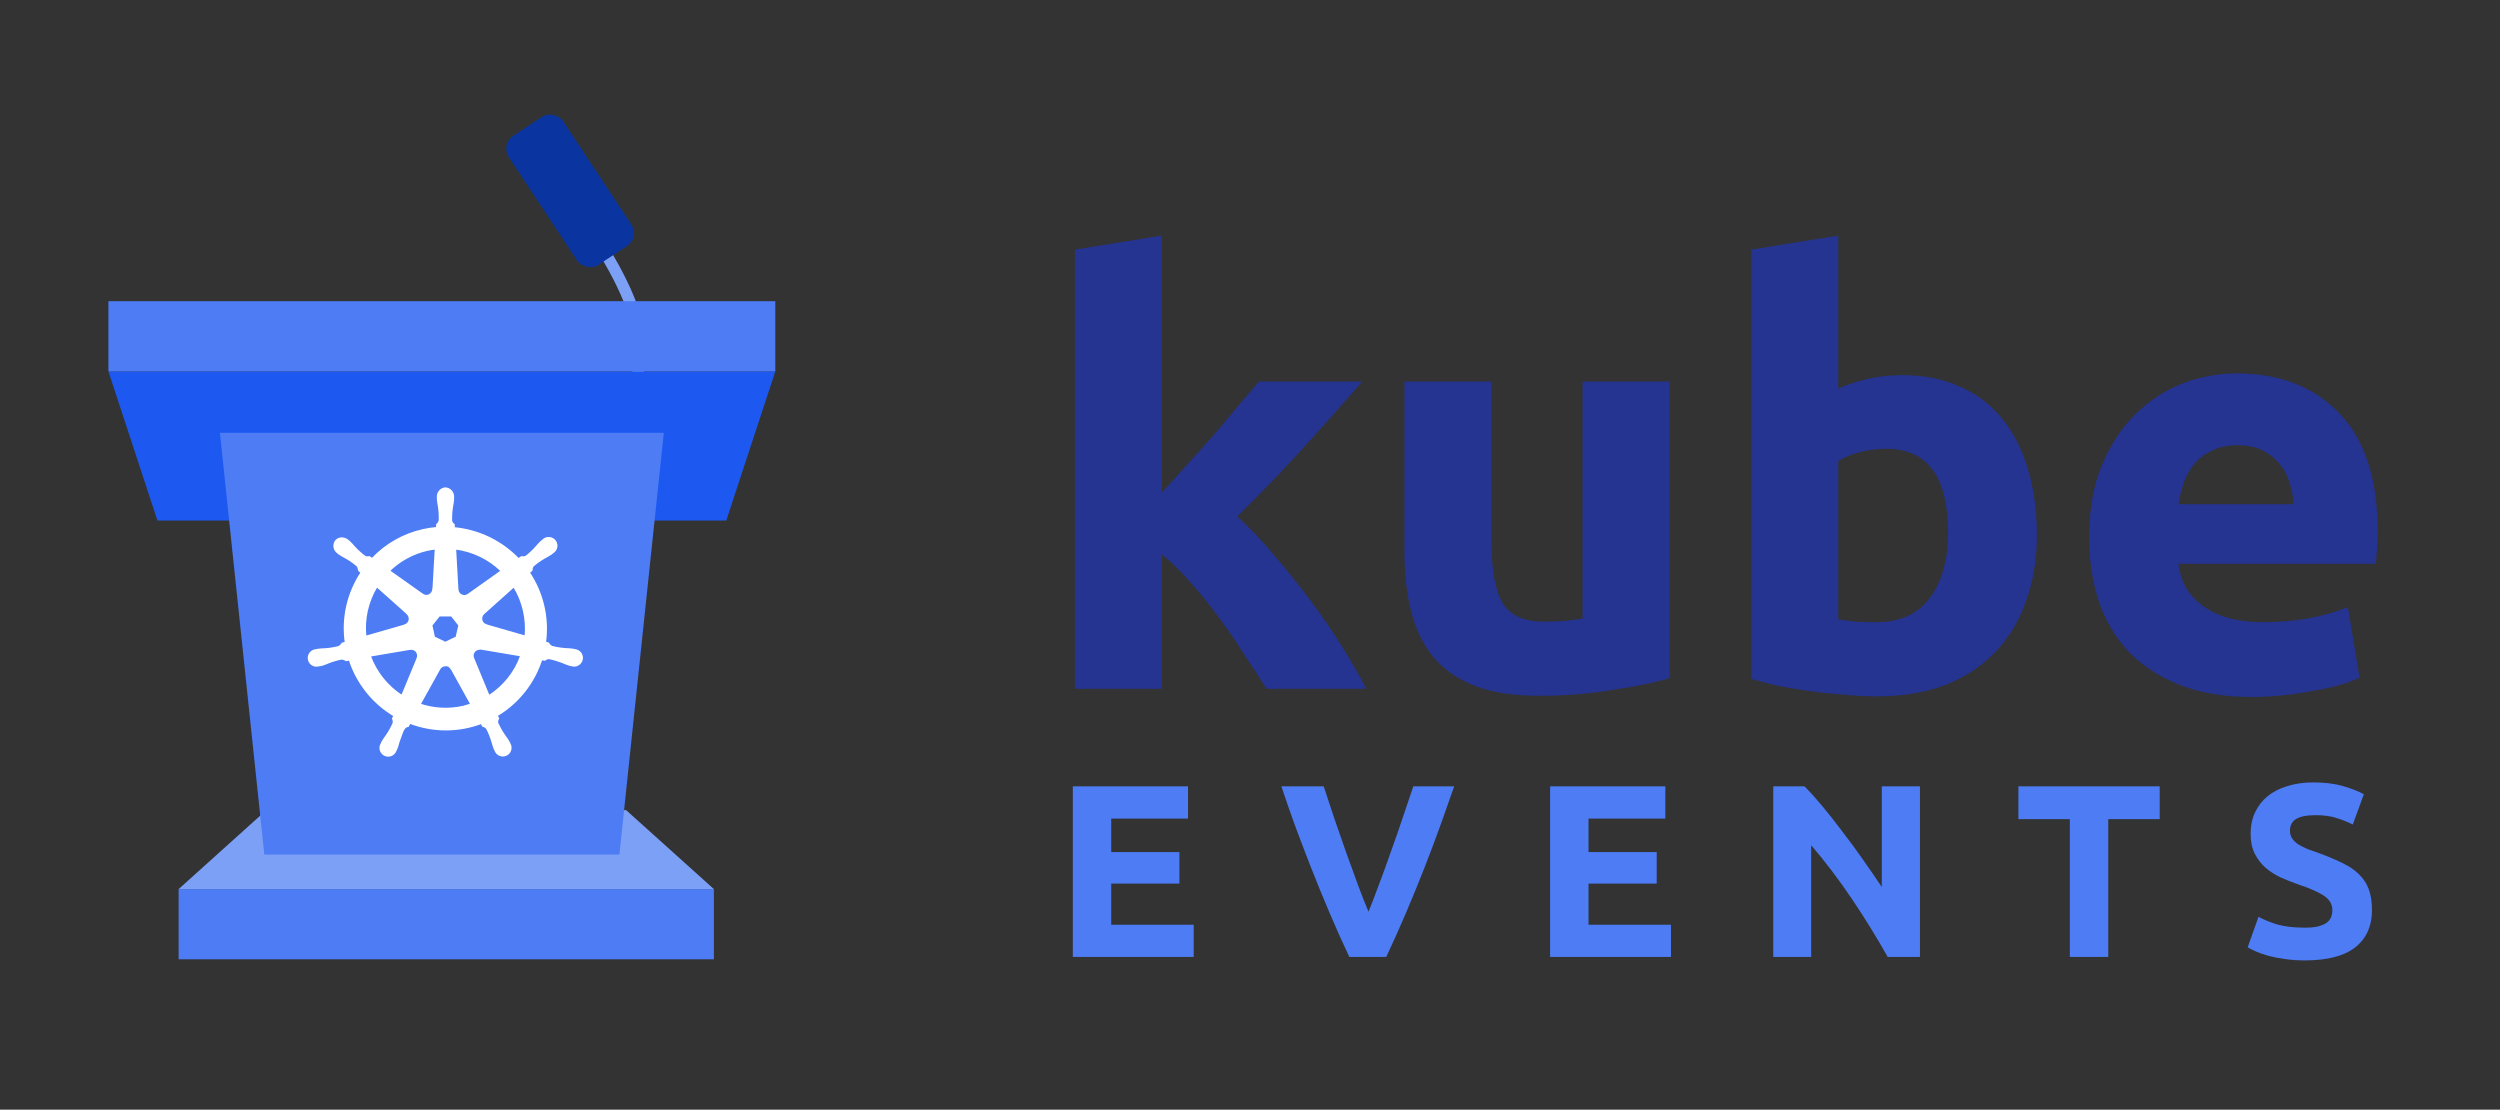 <svg width="392" height="174" viewBox="0 0 392 174" fill="none" xmlns="http://www.w3.org/2000/svg">
<rect x="0" y="0" width="392" height="174" fill="#333333" stroke="none"/>
<path d="M182.184 77.231C183.527 75.766 184.901 74.24 186.305 72.653C187.77 71.066 189.174 69.509 190.517 67.983C191.86 66.395 193.112 64.9 194.272 63.495C195.493 62.091 196.53 60.87 197.385 59.833H213.593C210.358 63.556 207.183 67.128 204.07 70.547C201.017 73.904 197.66 77.384 193.997 80.986C195.828 82.634 197.721 84.618 199.674 86.938C201.628 89.197 203.52 91.547 205.352 93.989C207.183 96.431 208.862 98.873 210.388 101.315C211.915 103.757 213.197 105.985 214.234 108H198.575C197.599 106.413 196.469 104.673 195.187 102.78C193.966 100.827 192.654 98.904 191.25 97.011C189.846 95.058 188.35 93.196 186.763 91.425C185.236 89.655 183.71 88.159 182.184 86.938V108H168.54V39.137L182.184 36.939V77.231ZM261.792 106.352C259.472 107.023 256.48 107.634 252.818 108.183C249.155 108.794 245.309 109.099 241.279 109.099C237.189 109.099 233.77 108.549 231.023 107.451C228.337 106.352 226.2 104.825 224.613 102.872C223.026 100.857 221.896 98.476 221.225 95.729C220.553 92.982 220.217 89.96 220.217 86.663V59.833H233.862V85.015C233.862 89.411 234.442 92.585 235.602 94.539C236.762 96.492 238.929 97.469 242.103 97.469C243.08 97.469 244.118 97.439 245.217 97.377C246.316 97.255 247.293 97.133 248.147 97.011V59.833H261.792V106.352ZM305.46 83.55C305.46 74.759 302.224 70.364 295.753 70.364C294.349 70.364 292.945 70.547 291.541 70.913C290.198 71.279 289.099 71.737 288.244 72.287V97.103C288.916 97.225 289.77 97.347 290.808 97.469C291.846 97.53 292.975 97.561 294.196 97.561C297.92 97.561 300.729 96.279 302.621 93.715C304.514 91.151 305.46 87.762 305.46 83.55ZM319.379 83.916C319.379 87.762 318.799 91.242 317.639 94.356C316.54 97.469 314.922 100.125 312.786 102.322C310.649 104.52 308.024 106.23 304.91 107.451C301.797 108.61 298.256 109.19 294.288 109.19C292.64 109.19 290.9 109.099 289.068 108.916C287.298 108.794 285.527 108.61 283.757 108.366C282.048 108.122 280.399 107.847 278.812 107.542C277.225 107.176 275.821 106.81 274.6 106.443V39.137L288.244 36.939V60.931C289.77 60.26 291.358 59.741 293.006 59.375C294.654 59.008 296.425 58.825 298.317 58.825C301.736 58.825 304.758 59.436 307.383 60.657C310.008 61.817 312.206 63.495 313.976 65.693C315.747 67.891 317.09 70.547 318.005 73.66C318.921 76.713 319.379 80.131 319.379 83.916ZM327.576 84.283C327.576 80.009 328.217 76.285 329.499 73.111C330.842 69.875 332.582 67.189 334.719 65.052C336.856 62.916 339.298 61.298 342.045 60.199C344.853 59.1 347.722 58.55 350.653 58.55C357.49 58.55 362.893 60.657 366.861 64.869C370.829 69.02 372.813 75.156 372.813 83.275C372.813 84.069 372.783 84.954 372.722 85.931C372.661 86.847 372.6 87.671 372.539 88.403H341.587C341.892 91.212 343.205 93.44 345.525 95.088C347.844 96.737 350.958 97.561 354.865 97.561C357.368 97.561 359.81 97.347 362.191 96.92C364.633 96.431 366.617 95.851 368.143 95.18L369.975 106.26C369.242 106.626 368.265 106.993 367.044 107.359C365.823 107.725 364.45 108.031 362.923 108.275C361.458 108.58 359.871 108.824 358.162 109.007C356.452 109.19 354.743 109.282 353.034 109.282C348.699 109.282 344.914 108.641 341.678 107.359C338.504 106.077 335.848 104.337 333.712 102.139C331.636 99.88 330.079 97.225 329.041 94.172C328.065 91.12 327.576 87.823 327.576 84.283ZM359.627 79.063C359.566 77.903 359.352 76.774 358.986 75.675C358.681 74.576 358.162 73.599 357.429 72.744C356.757 71.89 355.872 71.188 354.773 70.638C353.736 70.089 352.423 69.814 350.836 69.814C349.31 69.814 347.997 70.089 346.898 70.638C345.799 71.127 344.884 71.798 344.151 72.653C343.418 73.507 342.838 74.515 342.411 75.675C342.045 76.774 341.77 77.903 341.587 79.063H359.627Z" fill="#253391"/>
<path d="M168.217 150.051V123.302H186.282V128.358H174.239V133.608H184.931V138.549H174.239V144.995H187.17V150.051H168.217ZM211.572 150.051C210.517 147.813 209.475 145.484 208.446 143.065C207.416 140.646 206.439 138.253 205.512 135.885C204.586 133.518 203.724 131.253 202.926 129.092C202.154 126.93 201.485 125 200.919 123.302H207.558C208.073 124.846 208.626 126.518 209.218 128.32C209.835 130.095 210.453 131.871 211.071 133.646C211.714 135.422 212.332 137.12 212.923 138.742C213.515 140.363 214.069 141.765 214.583 142.949C215.072 141.765 215.613 140.363 216.204 138.742C216.822 137.12 217.44 135.422 218.057 133.646C218.701 131.871 219.318 130.095 219.91 128.32C220.528 126.518 221.094 124.846 221.608 123.302H228.016C227.424 125 226.742 126.93 225.97 129.092C225.198 131.253 224.349 133.518 223.423 135.885C222.496 138.253 221.518 140.646 220.489 143.065C219.46 145.484 218.417 147.813 217.362 150.051H211.572ZM243.058 150.051V123.302H261.122V128.358H249.079V133.608H259.771V138.549H249.079V144.995H262.01V150.051H243.058ZM295.995 150.051C294.271 146.989 292.406 143.965 290.398 140.98C288.391 137.995 286.255 135.177 283.991 132.527V150.051H278.046V123.302H282.949C283.798 124.151 284.737 125.193 285.766 126.428C286.796 127.663 287.838 128.989 288.893 130.404C289.974 131.794 291.042 133.247 292.097 134.766C293.152 136.258 294.143 137.699 295.069 139.089V123.302H301.052V150.051H295.995ZM338.643 123.302V128.435H330.576V150.051H324.554V128.435H316.487V123.302H338.643ZM361.388 145.458C362.238 145.458 362.932 145.394 363.473 145.265C364.039 145.111 364.489 144.918 364.824 144.686C365.158 144.429 365.39 144.133 365.519 143.798C365.647 143.464 365.712 143.09 365.712 142.679C365.712 141.804 365.3 141.083 364.476 140.517C363.653 139.925 362.238 139.295 360.23 138.626C359.355 138.317 358.481 137.97 357.606 137.584C356.731 137.172 355.946 136.67 355.251 136.078C354.556 135.461 353.99 134.727 353.553 133.878C353.115 133.003 352.896 131.948 352.896 130.713C352.896 129.478 353.128 128.371 353.591 127.393C354.054 126.39 354.711 125.54 355.56 124.846C356.409 124.151 357.438 123.623 358.648 123.263C359.857 122.877 361.221 122.684 362.739 122.684C364.541 122.684 366.098 122.877 367.41 123.263C368.722 123.649 369.803 124.074 370.652 124.537L368.915 129.285C368.169 128.899 367.333 128.564 366.406 128.281C365.506 127.972 364.412 127.818 363.125 127.818C361.684 127.818 360.642 128.024 359.999 128.435C359.381 128.821 359.072 129.426 359.072 130.25C359.072 130.738 359.188 131.15 359.42 131.485C359.651 131.819 359.973 132.128 360.385 132.411C360.822 132.668 361.311 132.913 361.852 133.145C362.418 133.35 363.035 133.569 363.704 133.801C365.094 134.315 366.303 134.83 367.333 135.345C368.362 135.834 369.211 136.413 369.88 137.082C370.575 137.751 371.09 138.536 371.424 139.436C371.759 140.337 371.926 141.431 371.926 142.717C371.926 145.213 371.051 147.156 369.301 148.546C367.552 149.91 364.914 150.592 361.388 150.592C360.205 150.592 359.137 150.515 358.185 150.36C357.232 150.231 356.383 150.064 355.637 149.858C354.916 149.652 354.286 149.434 353.746 149.202C353.231 148.971 352.793 148.752 352.433 148.546L354.132 143.76C354.929 144.197 355.907 144.596 357.065 144.956C358.249 145.291 359.69 145.458 361.388 145.458Z" fill="#4D7CF4"/>
<path d="M93.243 37.011C93.243 37.011 99.267 45.965 99.869 51.405C100.471 56.845 99.869 60.067 99.869 60.067" stroke="#7DA0F7" stroke-width="1.799"/>
<rect x="78.453" y="22.627" width="10.211" height="24.25" rx="2.398" transform="rotate(-33.443 78.453 22.627)" fill="#0A349F"/>
<path d="M17 58.233H121.567L113.878 81.623H24.689L17 58.233Z" fill="#1D59F1"/>
<rect x="17" y="47.226" width="104.567" height="11.007" fill="#4D7CF4"/>
<rect x="28.007" y="139.41" width="83.929" height="11.007" fill="#4D7CF4"/>
<path d="M41.766 127.027H98.177L111.936 139.41H28.007L41.766 127.027Z" fill="#7DA0F7"/>
<path d="M34.482 67.864H104.085L97.125 133.987H41.442L34.482 67.864Z" fill="#4D7CF4"/>
<path fill-rule="evenodd" clip-rule="evenodd" d="M69.844 76.564C69.142 76.614 68.61 77.215 68.647 77.917V78.261C68.68 78.65 68.738 79.036 68.815 79.418C68.927 80.15 68.967 80.891 68.935 81.631C68.866 81.874 68.727 82.093 68.537 82.261L68.51 82.777C67.769 82.839 67.034 82.952 66.31 83.117C63.264 83.804 60.491 85.384 58.35 87.66L57.911 87.349C57.67 87.422 57.41 87.395 57.189 87.276C56.596 86.837 56.046 86.341 55.549 85.795C55.299 85.497 55.032 85.213 54.75 84.945L54.48 84.73C54.238 84.536 53.942 84.424 53.633 84.409C53.259 84.39 52.898 84.55 52.662 84.841C52.249 85.421 52.384 86.223 52.962 86.638L53.214 86.839C53.539 87.055 53.876 87.252 54.224 87.43C54.871 87.79 55.481 88.212 56.048 88.71C56.193 88.916 56.277 89.159 56.291 89.412L56.69 89.777C54.538 93.006 53.655 96.916 54.207 100.758L53.695 100.904C53.562 101.116 53.384 101.297 53.172 101.43C52.458 101.621 51.727 101.742 50.989 101.791C50.598 101.799 50.207 101.829 49.819 101.882L49.496 101.955H49.459C49.001 102.019 48.618 102.335 48.468 102.772C48.319 103.21 48.428 103.694 48.752 104.025C49.078 104.354 49.562 104.47 50.002 104.326H50.026L50.355 104.29C50.726 104.18 51.092 104.045 51.448 103.891C52.134 103.617 52.845 103.407 53.573 103.27C53.825 103.284 54.066 103.37 54.271 103.516L54.82 103.425C56.008 107.113 58.505 110.237 61.84 112.206L61.617 112.672C61.719 112.886 61.758 113.124 61.727 113.36C61.425 114.058 61.056 114.727 60.624 115.356C60.388 115.668 60.169 115.994 59.97 116.331L59.814 116.66C59.584 117.059 59.597 117.553 59.848 117.939C60.099 118.325 60.545 118.538 61.003 118.49C61.462 118.438 61.852 118.133 62.014 117.7L62.166 117.389C62.304 117.024 62.421 116.651 62.517 116.274C62.616 116.028 62.702 115.777 62.785 115.532C62.973 114.979 63.152 114.455 63.458 114.087C63.603 113.951 63.785 113.862 63.981 113.831L64.255 113.332C67.87 114.722 71.87 114.732 75.492 113.36L75.735 113.826C75.983 113.863 76.206 114 76.356 114.201C76.7 114.855 76.978 115.541 77.19 116.248C77.287 116.627 77.405 117 77.545 117.365L77.696 117.676C77.859 118.107 78.25 118.411 78.708 118.461C79.166 118.512 79.614 118.301 79.867 117.916C80.117 117.528 80.128 117.033 79.896 116.634L79.737 116.305C79.537 115.969 79.319 115.645 79.082 115.334C78.662 114.727 78.3 114.08 77.985 113.402C77.926 113.151 77.971 112.887 78.11 112.671C78.032 112.511 77.964 112.347 77.907 112.179C81.234 110.195 83.72 107.06 84.896 103.367L85.415 103.458C85.602 103.288 85.847 103.198 86.097 103.206C86.823 103.345 87.534 103.571 88.222 103.827C88.578 103.992 88.944 104.131 89.315 104.248C89.363 104.261 89.424 104.273 89.485 104.285L89.485 104.285C89.535 104.295 89.585 104.305 89.629 104.315H89.653C90.093 104.458 90.576 104.34 90.901 104.011C91.226 103.682 91.338 103.198 91.191 102.76C91.04 102.322 90.655 102.006 90.196 101.944L89.841 101.86C89.454 101.807 89.063 101.777 88.671 101.769C87.933 101.721 87.201 101.6 86.488 101.409C86.269 101.286 86.086 101.103 85.962 100.882L85.468 100.736C85.995 96.896 85.093 92.998 82.934 89.779L83.366 89.38C83.347 89.13 83.43 88.881 83.593 88.689C84.154 88.207 84.763 87.781 85.402 87.417C85.75 87.24 86.087 87.043 86.412 86.826L86.678 86.611C87.08 86.362 87.302 85.904 87.25 85.435C87.198 84.966 86.881 84.568 86.435 84.413C85.99 84.258 85.495 84.373 85.163 84.707L84.892 84.923C84.61 85.191 84.343 85.475 84.093 85.773C83.611 86.326 83.077 86.828 82.497 87.278C82.263 87.373 82.008 87.401 81.759 87.359L81.296 87.688C78.627 84.89 75.031 83.153 71.177 82.806C71.177 82.677 71.165 82.503 71.157 82.382L71.157 82.382L71.157 82.381L71.157 82.381L71.157 82.381L71.157 82.381C71.153 82.33 71.15 82.288 71.149 82.263C70.943 82.121 70.798 81.903 70.751 81.656C70.725 80.918 70.772 80.179 70.89 79.45C70.968 79.066 71.023 78.682 71.058 78.292V77.927C71.095 77.225 70.564 76.623 69.861 76.574L69.844 76.564ZM68.32 86.01L67.955 92.396H67.927C67.909 92.791 67.677 93.128 67.32 93.318C66.964 93.508 66.541 93.451 66.223 93.219L60.985 89.507C62.652 87.87 64.744 86.731 67.024 86.218C67.452 86.127 67.883 86.057 68.317 86.01H68.32ZM78.664 89.527C76.682 87.587 74.121 86.351 71.369 86.009L71.731 92.388C71.736 92.798 71.974 93.171 72.345 93.346C72.716 93.522 73.155 93.471 73.475 93.215L78.664 89.527ZM59.084 91.91L59.084 91.91C57.627 94.284 57.001 97.075 57.305 99.843L63.452 98.075V98.057C63.83 97.953 64.126 97.647 64.214 97.261C64.302 96.876 64.172 96.472 63.874 96.212V96.184L59.084 91.91L59.085 91.908L59.084 91.91ZM82.403 99.82C82.67 97.054 82.026 94.277 80.571 91.909L80.578 91.924L75.824 96.178C75.526 96.441 75.398 96.842 75.484 97.228C75.57 97.613 75.863 97.919 76.247 98.023V98.047L82.403 99.82ZM68.862 96.516H70.822L72.02 98.037L71.585 99.939L69.824 100.785L68.06 99.939L67.645 98.037L68.862 96.516ZM75.387 101.705C75.323 101.696 75.223 101.696 75.141 101.705L75.133 101.732C74.783 101.753 74.465 101.942 74.28 102.24C74.095 102.538 74.066 102.907 74.203 103.23L76.653 109.161C79.007 107.656 80.812 105.407 81.726 102.774L75.387 101.705ZM64.495 101.732C64.853 101.738 65.184 101.922 65.38 102.222C65.576 102.522 65.607 102.899 65.466 103.228V103.251L63.031 109.135C60.699 107.641 58.929 105.42 57.988 102.815L64.272 101.749C64.341 101.741 64.413 101.741 64.484 101.749L64.495 101.732ZM70.786 104.855C70.591 104.497 70.211 104.279 69.804 104.292L69.82 104.326C69.442 104.336 69.095 104.537 68.906 104.866L65.798 110.455C68.012 111.208 70.391 111.331 72.669 110.81L73.907 110.444L70.81 104.855H70.786Z" fill="white"/>
<path d="M68.647 77.917H68.797L68.796 77.91L68.647 77.917ZM69.844 76.564L69.917 76.433L69.878 76.412L69.834 76.415L69.844 76.564ZM68.647 78.261H68.496L68.497 78.274L68.647 78.261ZM68.815 79.418L68.963 79.396L68.962 79.389L68.815 79.418ZM68.935 81.631L69.08 81.672L69.084 81.655L69.085 81.637L68.935 81.631ZM68.537 82.261L68.438 82.149L68.391 82.191L68.387 82.253L68.537 82.261ZM68.51 82.777L68.522 82.926L68.652 82.915L68.659 82.785L68.51 82.777ZM66.31 83.117L66.343 83.263L66.343 83.263L66.31 83.117ZM58.35 87.66L58.263 87.782L58.37 87.858L58.459 87.763L58.35 87.66ZM57.911 87.349L57.998 87.227L57.938 87.185L57.868 87.206L57.911 87.349ZM57.189 87.276L57.1 87.397L57.108 87.403L57.118 87.408L57.189 87.276ZM55.549 85.795L55.434 85.892L55.438 85.896L55.549 85.795ZM54.75 84.945L54.854 84.836L54.843 84.828L54.75 84.945ZM54.48 84.73L54.386 84.846L54.386 84.847L54.48 84.73ZM53.633 84.409L53.625 84.559L53.626 84.559L53.633 84.409ZM52.662 84.841L52.546 84.746L52.54 84.754L52.662 84.841ZM52.962 86.638L53.056 86.521L53.05 86.516L52.962 86.638ZM53.214 86.839L53.121 86.957L53.131 86.964L53.214 86.839ZM54.224 87.43L54.297 87.299L54.292 87.296L54.224 87.43ZM56.048 88.71L56.171 88.624L56.16 88.609L56.147 88.597L56.048 88.71ZM56.291 89.412L56.142 89.42L56.145 89.481L56.19 89.522L56.291 89.412ZM56.69 89.777L56.815 89.86L56.886 89.754L56.791 89.667L56.69 89.777ZM54.207 100.758L54.248 100.902L54.374 100.866L54.355 100.736L54.207 100.758ZM53.695 100.904L53.654 100.76L53.599 100.776L53.568 100.824L53.695 100.904ZM53.172 101.43L53.211 101.575L53.233 101.569L53.252 101.557L53.172 101.43ZM50.989 101.791L50.992 101.941L50.999 101.94L50.989 101.791ZM49.819 101.882L49.799 101.733L49.786 101.736L49.819 101.882ZM49.496 101.955V102.105H49.512L49.529 102.101L49.496 101.955ZM49.459 101.955V101.805H49.449L49.439 101.807L49.459 101.955ZM48.468 102.772L48.61 102.821L48.61 102.821L48.468 102.772ZM48.752 104.025L48.644 104.13L48.645 104.13L48.752 104.025ZM50.002 104.326V104.176H49.978L49.956 104.184L50.002 104.326ZM50.026 104.326V104.476H50.034L50.042 104.475L50.026 104.326ZM50.355 104.29L50.372 104.439L50.385 104.437L50.398 104.434L50.355 104.29ZM51.448 103.891L51.393 103.752L51.389 103.754L51.448 103.891ZM53.573 103.27L53.581 103.12L53.563 103.119L53.545 103.122L53.573 103.27ZM54.271 103.516L54.184 103.638L54.234 103.675L54.296 103.664L54.271 103.516ZM54.82 103.425L54.962 103.379L54.923 103.256L54.795 103.277L54.82 103.425ZM61.84 112.206L61.975 112.271L62.035 112.147L61.916 112.077L61.84 112.206ZM61.617 112.672L61.482 112.608L61.451 112.672L61.482 112.737L61.617 112.672ZM61.727 113.36L61.864 113.419L61.873 113.4L61.875 113.379L61.727 113.36ZM60.624 115.356L60.744 115.447L60.748 115.441L60.624 115.356ZM59.97 116.331L59.84 116.254L59.834 116.267L59.97 116.331ZM59.814 116.66L59.945 116.735L59.95 116.724L59.814 116.66ZM59.848 117.939L59.974 117.857L59.974 117.857L59.848 117.939ZM61.003 118.49L61.018 118.639L61.019 118.639L61.003 118.49ZM62.014 117.7L61.879 117.634L61.876 117.641L61.873 117.648L62.014 117.7ZM62.166 117.389L62.301 117.455L62.306 117.442L62.166 117.389ZM62.517 116.274L62.377 116.218L62.374 116.227L62.371 116.237L62.517 116.274ZM62.785 115.532L62.927 115.58L62.927 115.58L62.785 115.532ZM63.458 114.087L63.355 113.978L63.349 113.984L63.343 113.991L63.458 114.087ZM63.981 113.831L64.004 113.98L64.077 113.968L64.112 113.904L63.981 113.831ZM64.255 113.332L64.309 113.192L64.187 113.145L64.124 113.26L64.255 113.332ZM75.492 113.36L75.624 113.29L75.563 113.172L75.438 113.22L75.492 113.36ZM75.735 113.826L75.602 113.895L75.637 113.963L75.713 113.974L75.735 113.826ZM76.356 114.201L76.489 114.131L76.484 114.121L76.477 114.111L76.356 114.201ZM77.19 116.248L77.335 116.211L77.334 116.205L77.19 116.248ZM77.545 117.365L77.404 117.419L77.41 117.431L77.545 117.365ZM77.696 117.676L77.837 117.623L77.831 117.61L77.696 117.676ZM79.867 117.916L79.992 117.998L79.992 117.997L79.867 117.916ZM79.896 116.634L79.76 116.7L79.766 116.71L79.896 116.634ZM79.737 116.305L79.872 116.24L79.866 116.229L79.737 116.305ZM79.082 115.334L78.959 115.42L78.963 115.425L79.082 115.334ZM77.985 113.402L77.839 113.436L77.843 113.451L77.849 113.465L77.985 113.402ZM78.11 112.671L78.236 112.751L78.281 112.68L78.244 112.605L78.11 112.671ZM77.907 112.179L77.83 112.05L77.726 112.112L77.765 112.227L77.907 112.179ZM84.896 103.367L84.922 103.219L84.793 103.196L84.753 103.321L84.896 103.367ZM85.415 103.458L85.389 103.606L85.462 103.618L85.516 103.569L85.415 103.458ZM86.097 103.206L86.125 103.058L86.114 103.056L86.102 103.056L86.097 103.206ZM88.222 103.827L88.285 103.691L88.274 103.687L88.222 103.827ZM89.315 104.248L89.27 104.391L89.276 104.392L89.315 104.248ZM89.485 104.285L89.456 104.432L89.457 104.432L89.485 104.285ZM89.485 104.285L89.514 104.138L89.514 104.138L89.485 104.285ZM89.629 104.315L89.594 104.461L89.612 104.465H89.629V104.315ZM89.653 104.315L89.699 104.173L89.677 104.166H89.653V104.315ZM91.191 102.76L91.333 102.712L91.332 102.711L91.191 102.76ZM90.196 101.944L90.162 102.09L90.169 102.092L90.176 102.093L90.196 101.944ZM89.841 101.86L89.876 101.714L89.869 101.713L89.862 101.712L89.841 101.86ZM88.671 101.769L88.662 101.918L88.668 101.919L88.671 101.769ZM86.488 101.409L86.415 101.539L86.431 101.548L86.449 101.553L86.488 101.409ZM85.962 100.882L86.093 100.809L86.063 100.756L86.004 100.738L85.962 100.882ZM85.468 100.736L85.32 100.715L85.302 100.843L85.426 100.879L85.468 100.736ZM82.934 89.779L82.833 89.669L82.738 89.756L82.81 89.863L82.934 89.779ZM83.366 89.38L83.468 89.491L83.52 89.442L83.515 89.37L83.366 89.38ZM83.593 88.689L83.495 88.576L83.486 88.584L83.478 88.593L83.593 88.689ZM85.402 87.417L85.334 87.283L85.328 87.287L85.402 87.417ZM86.412 86.826L86.495 86.952L86.506 86.943L86.412 86.826ZM86.678 86.611L86.6 86.483L86.592 86.488L86.584 86.494L86.678 86.611ZM87.25 85.435L87.399 85.419L87.399 85.419L87.25 85.435ZM86.435 84.413L86.485 84.272L86.485 84.272L86.435 84.413ZM85.163 84.707L85.256 84.825L85.263 84.819L85.269 84.813L85.163 84.707ZM84.892 84.923L84.799 84.806L84.789 84.814L84.892 84.923ZM84.093 85.773L84.206 85.872L84.208 85.87L84.093 85.773ZM82.497 87.278L82.554 87.417L82.573 87.409L82.589 87.396L82.497 87.278ZM81.759 87.359L81.784 87.211L81.723 87.2L81.672 87.236L81.759 87.359ZM81.296 87.688L81.188 87.791L81.277 87.885L81.383 87.81L81.296 87.688ZM71.177 82.806H71.027V82.943L71.163 82.955L71.177 82.806ZM71.157 82.382L71.007 82.391L71.007 82.392L71.157 82.382ZM71.157 82.382L71.306 82.372L71.306 82.371L71.157 82.382ZM71.157 82.381L71.306 82.371L71.306 82.368L71.157 82.381ZM71.157 82.381L71.007 82.393L71.007 82.394L71.157 82.381ZM71.157 82.381L71.306 82.369L71.306 82.364L71.157 82.381ZM71.157 82.381L71.007 82.391L71.008 82.399L71.157 82.381ZM71.149 82.263L71.299 82.257L71.296 82.182L71.235 82.14L71.149 82.263ZM70.751 81.656L70.601 81.661L70.602 81.673L70.604 81.684L70.751 81.656ZM70.89 79.45L70.743 79.419L70.742 79.426L70.89 79.45ZM71.058 78.292L71.208 78.306V78.292H71.058ZM71.058 77.927L70.908 77.919V77.927H71.058ZM69.861 76.574L69.788 76.705L69.817 76.721L69.85 76.723L69.861 76.574ZM67.955 92.396V92.546H68.096L68.104 92.405L67.955 92.396ZM68.32 86.01L68.47 86.018L68.479 85.86H68.32V86.01ZM67.927 92.396V92.246H67.784L67.778 92.389L67.927 92.396ZM67.32 93.318L67.25 93.185L67.25 93.185L67.32 93.318ZM66.223 93.219L66.312 93.098L66.31 93.097L66.223 93.219ZM60.985 89.507L60.88 89.4L60.752 89.526L60.898 89.63L60.985 89.507ZM67.024 86.218L66.993 86.072L66.991 86.072L67.024 86.218ZM68.317 86.01V85.86H68.308L68.3 85.861L68.317 86.01ZM71.369 86.009L71.387 85.86L71.209 85.838L71.219 86.018L71.369 86.009ZM78.664 89.527L78.751 89.649L78.897 89.545L78.769 89.42L78.664 89.527ZM71.731 92.388L71.881 92.386L71.88 92.38L71.731 92.388ZM72.345 93.346L72.281 93.482L72.281 93.482L72.345 93.346ZM73.475 93.215L73.388 93.092L73.381 93.098L73.475 93.215ZM59.084 91.91L58.978 91.804L58.865 91.916L58.984 92.022L59.084 91.91ZM57.305 99.843L57.156 99.859L57.175 100.036L57.346 99.987L57.305 99.843ZM63.452 98.075L63.493 98.219L63.601 98.188V98.075H63.452ZM63.452 98.057L63.412 97.912L63.302 97.943V98.057H63.452ZM63.874 96.212H63.724V96.28L63.775 96.325L63.874 96.212ZM63.874 96.184H64.024V96.117L63.974 96.073L63.874 96.184ZM59.085 91.908L59.213 91.987L58.979 91.802L59.085 91.908ZM80.571 91.909L80.698 91.831L80.437 91.976L80.571 91.909ZM82.403 99.82L82.361 99.964L82.535 100.014L82.552 99.835L82.403 99.82ZM80.578 91.924L80.678 92.035L80.763 91.959L80.712 91.857L80.578 91.924ZM75.824 96.178L75.924 96.29L75.924 96.29L75.824 96.178ZM75.484 97.228L75.338 97.26L75.338 97.26L75.484 97.228ZM76.247 98.023H76.397V97.908L76.286 97.878L76.247 98.023ZM76.247 98.047H76.097V98.159L76.205 98.191L76.247 98.047ZM70.822 96.516L70.94 96.423L70.895 96.366H70.822V96.516ZM68.862 96.516V96.366H68.79L68.745 96.422L68.862 96.516ZM72.02 98.037L72.166 98.071L72.182 98.001L72.138 97.945L72.02 98.037ZM71.585 99.939L71.65 100.074L71.715 100.043L71.731 99.972L71.585 99.939ZM69.824 100.785L69.759 100.92L69.824 100.952L69.889 100.92L69.824 100.785ZM68.06 99.939L67.913 99.971L67.929 100.042L67.995 100.074L68.06 99.939ZM67.645 98.037L67.528 97.944L67.483 97.999L67.498 98.069L67.645 98.037ZM75.141 101.705L75.124 101.556L75.022 101.567L74.996 101.666L75.141 101.705ZM75.387 101.705L75.412 101.557L75.409 101.556L75.387 101.705ZM75.133 101.732L75.142 101.882L75.25 101.876L75.278 101.771L75.133 101.732ZM74.28 102.24L74.407 102.319L74.407 102.319L74.28 102.24ZM74.203 103.23L74.341 103.172L74.341 103.171L74.203 103.23ZM76.653 109.161L76.514 109.218L76.582 109.384L76.733 109.287L76.653 109.161ZM81.726 102.774L81.868 102.824L81.926 102.656L81.751 102.627L81.726 102.774ZM65.38 102.222L65.254 102.304L65.254 102.304L65.38 102.222ZM64.495 101.732L64.497 101.582L64.416 101.581L64.37 101.649L64.495 101.732ZM65.466 103.228L65.328 103.169L65.316 103.197V103.228H65.466ZM65.466 103.251L65.604 103.309L65.616 103.281V103.251H65.466ZM63.031 109.135L62.95 109.261L63.1 109.358L63.169 109.192L63.031 109.135ZM57.988 102.815L57.963 102.667L57.786 102.697L57.847 102.865L57.988 102.815ZM64.272 101.749L64.256 101.599L64.247 101.601L64.272 101.749ZM64.484 101.749L64.469 101.898L64.559 101.907L64.609 101.832L64.484 101.749ZM69.804 104.292L69.799 104.142L69.571 104.149L69.669 104.356L69.804 104.292ZM70.786 104.855L70.654 104.926L70.697 105.005H70.786V104.855ZM69.82 104.326L69.824 104.476L70.055 104.471L69.956 104.262L69.82 104.326ZM68.906 104.866L68.776 104.791L68.775 104.793L68.906 104.866ZM65.798 110.455L65.667 110.382L65.58 110.539L65.75 110.597L65.798 110.455ZM72.669 110.81L72.703 110.956L72.712 110.953L72.669 110.81ZM73.907 110.444L73.949 110.588L74.129 110.535L74.038 110.371L73.907 110.444ZM70.81 104.855L70.941 104.782L70.898 104.705H70.81V104.855ZM68.796 77.91C68.764 77.289 69.234 76.758 69.855 76.714L69.834 76.415C69.05 76.47 68.456 77.141 68.497 77.925L68.796 77.91ZM68.796 78.261V77.917H68.497V78.261H68.796ZM68.962 79.389C68.886 79.011 68.828 78.631 68.796 78.249L68.497 78.274C68.531 78.67 68.59 79.061 68.668 79.448L68.962 79.389ZM69.085 81.637C69.118 80.888 69.076 80.137 68.963 79.396L68.667 79.441C68.777 80.163 68.817 80.894 68.786 81.624L69.085 81.637ZM68.636 82.374C68.847 82.187 69.002 81.943 69.08 81.672L68.791 81.589C68.73 81.805 68.606 82 68.438 82.149L68.636 82.374ZM68.659 82.785L68.687 82.269L68.387 82.253L68.36 82.769L68.659 82.785ZM66.343 83.263C67.06 83.1 67.788 82.988 68.522 82.926L68.497 82.627C67.75 82.69 67.008 82.805 66.277 82.971L66.343 83.263ZM58.459 87.763C60.579 85.508 63.326 83.944 66.343 83.263L66.277 82.971C63.202 83.665 60.402 85.259 58.241 87.557L58.459 87.763ZM57.825 87.472L58.263 87.782L58.437 87.538L57.998 87.227L57.825 87.472ZM57.118 87.408C57.374 87.546 57.675 87.578 57.955 87.493L57.868 87.206C57.665 87.267 57.447 87.244 57.26 87.144L57.118 87.408ZM55.438 85.896C55.942 86.449 56.499 86.952 57.1 87.397L57.278 87.156C56.693 86.722 56.151 86.233 55.66 85.694L55.438 85.896ZM54.647 85.054C54.925 85.318 55.188 85.597 55.434 85.891L55.664 85.699C55.41 85.396 55.14 85.108 54.853 84.836L54.647 85.054ZM54.386 84.847L54.657 85.062L54.843 84.828L54.573 84.612L54.386 84.847ZM53.626 84.559C53.903 84.572 54.169 84.672 54.386 84.846L54.573 84.613C54.307 84.399 53.981 84.276 53.64 84.26L53.626 84.559ZM52.779 84.935C52.984 84.682 53.299 84.542 53.625 84.559L53.641 84.26C53.219 84.237 52.812 84.418 52.546 84.747L52.779 84.935ZM53.05 86.516C52.538 86.149 52.419 85.44 52.784 84.928L52.54 84.754C52.079 85.401 52.23 86.297 52.875 86.76L53.05 86.516ZM53.308 86.722L53.056 86.521L52.869 86.755L53.121 86.957L53.308 86.722ZM54.292 87.296C53.949 87.122 53.617 86.927 53.297 86.714L53.131 86.964C53.461 87.183 53.803 87.383 54.155 87.563L54.292 87.296ZM56.147 88.597C55.572 88.092 54.952 87.664 54.297 87.299L54.151 87.561C54.789 87.916 55.391 88.332 55.949 88.822L56.147 88.597ZM56.441 89.403C56.425 89.123 56.332 88.853 56.171 88.624L55.925 88.796C56.054 88.979 56.129 89.196 56.142 89.42L56.441 89.403ZM56.791 89.667L56.393 89.301L56.19 89.522L56.589 89.888L56.791 89.667ZM54.355 100.736C53.809 96.932 54.683 93.058 56.815 89.86L56.565 89.694C54.393 92.954 53.501 96.901 54.059 100.779L54.355 100.736ZM53.736 101.048L54.248 100.902L54.166 100.614L53.654 100.76L53.736 101.048ZM53.252 101.557C53.484 101.411 53.677 101.214 53.822 100.984L53.568 100.824C53.446 101.018 53.285 101.183 53.093 101.304L53.252 101.557ZM50.999 101.94C51.747 101.891 52.487 101.769 53.211 101.575L53.134 101.286C52.429 101.474 51.707 101.593 50.98 101.641L50.999 101.94ZM49.84 102.031C50.222 101.978 50.607 101.948 50.992 101.94L50.986 101.641C50.589 101.649 50.193 101.68 49.799 101.734L49.84 102.031ZM49.529 102.101L49.852 102.028L49.786 101.736L49.463 101.809L49.529 102.101ZM49.459 102.105H49.496V101.805H49.459V102.105ZM48.61 102.821C48.742 102.437 49.078 102.159 49.48 102.104L49.439 101.807C48.925 101.878 48.495 102.233 48.327 102.724L48.61 102.821ZM48.859 103.92C48.575 103.63 48.479 103.205 48.61 102.821L48.327 102.724C48.159 103.215 48.282 103.758 48.644 104.13L48.859 103.92ZM49.956 104.184C49.569 104.31 49.144 104.208 48.858 103.919L48.645 104.13C49.011 104.499 49.554 104.631 50.049 104.469L49.956 104.184ZM50.026 104.176H50.002V104.476H50.026V104.176ZM50.338 104.141L50.009 104.177L50.042 104.475L50.372 104.439L50.338 104.141ZM51.389 103.754C51.037 103.905 50.677 104.038 50.312 104.146L50.398 104.434C50.775 104.322 51.146 104.185 51.508 104.029L51.389 103.754ZM53.545 103.122C52.807 103.261 52.087 103.474 51.393 103.752L51.504 104.03C52.181 103.76 52.883 103.552 53.6 103.417L53.545 103.122ZM54.358 103.395C54.131 103.232 53.862 103.136 53.581 103.12L53.564 103.419C53.788 103.432 54.002 103.508 54.184 103.638L54.358 103.395ZM54.795 103.277L54.246 103.369L54.296 103.664L54.844 103.573L54.795 103.277ZM61.916 112.077C58.613 110.127 56.139 107.032 54.962 103.379L54.677 103.471C55.877 107.193 58.398 110.348 61.764 112.335L61.916 112.077ZM61.752 112.737L61.975 112.271L61.705 112.141L61.482 112.608L61.752 112.737ZM61.875 113.379C61.91 113.114 61.867 112.848 61.752 112.608L61.482 112.737C61.572 112.925 61.605 113.133 61.578 113.34L61.875 113.379ZM60.748 115.441C61.185 114.804 61.559 114.126 61.864 113.419L61.589 113.3C61.291 113.99 60.927 114.65 60.501 115.271L60.748 115.441ZM60.099 116.407C60.295 116.075 60.51 115.754 60.744 115.447L60.505 115.266C60.265 115.582 60.043 115.912 59.841 116.254L60.099 116.407ZM59.95 116.724L60.105 116.395L59.834 116.267L59.679 116.596L59.95 116.724ZM59.974 117.857C59.754 117.518 59.742 117.085 59.944 116.735L59.684 116.585C59.426 117.032 59.441 117.587 59.722 118.02L59.974 117.857ZM60.987 118.341C60.585 118.383 60.194 118.196 59.974 117.857L59.722 118.02C60.004 118.454 60.504 118.693 61.018 118.639L60.987 118.341ZM61.873 117.648C61.732 118.028 61.389 118.296 60.986 118.341L61.019 118.639C61.535 118.581 61.973 118.238 62.154 117.752L61.873 117.648ZM62.031 117.323L61.879 117.634L62.148 117.766L62.3 117.455L62.031 117.323ZM62.371 116.237C62.278 116.608 62.162 116.976 62.025 117.336L62.306 117.442C62.447 117.071 62.565 116.693 62.662 116.311L62.371 116.237ZM62.643 115.483C62.559 115.729 62.475 115.977 62.377 116.218L62.655 116.33C62.757 116.08 62.844 115.825 62.927 115.58L62.643 115.483ZM63.343 113.991C63.015 114.384 62.829 114.938 62.643 115.483L62.927 115.58C63.118 115.019 63.288 114.525 63.573 114.183L63.343 113.991ZM63.958 113.683C63.732 113.719 63.522 113.822 63.355 113.978L63.561 114.197C63.683 114.081 63.838 114.006 64.004 113.98L63.958 113.683ZM64.124 113.26L63.849 113.759L64.112 113.904L64.386 113.405L64.124 113.26ZM75.438 113.22C71.851 114.578 67.889 114.569 64.309 113.192L64.201 113.472C67.851 114.875 71.889 114.885 75.545 113.5L75.438 113.22ZM75.868 113.757L75.624 113.29L75.359 113.429L75.602 113.895L75.868 113.757ZM76.477 114.111C76.304 113.879 76.046 113.72 75.757 113.678L75.713 113.974C75.921 114.005 76.109 114.12 76.236 114.29L76.477 114.111ZM77.334 116.205C77.119 115.489 76.837 114.794 76.489 114.131L76.224 114.27C76.563 114.916 76.837 115.593 77.046 116.291L77.334 116.205ZM77.685 117.312C77.547 116.952 77.43 116.585 77.335 116.211L77.045 116.285C77.143 116.67 77.263 117.048 77.405 117.419L77.685 117.312ZM77.831 117.61L77.679 117.3L77.41 117.431L77.562 117.742L77.831 117.61ZM78.725 118.312C78.323 118.268 77.979 118.002 77.837 117.623L77.556 117.729C77.739 118.213 78.177 118.553 78.692 118.61L78.725 118.312ZM79.741 117.833C79.519 118.172 79.126 118.357 78.725 118.312L78.692 118.61C79.206 118.667 79.708 118.43 79.992 117.998L79.741 117.833ZM79.766 116.71C79.97 117.059 79.96 117.494 79.741 117.834L79.992 117.997C80.273 117.562 80.286 117.006 80.025 116.559L79.766 116.71ZM79.602 116.37L79.761 116.699L80.031 116.569L79.872 116.24L79.602 116.37ZM78.963 115.425C79.196 115.731 79.411 116.051 79.608 116.382L79.866 116.229C79.663 115.888 79.442 115.559 79.201 115.243L78.963 115.425ZM77.849 113.465C78.167 114.15 78.533 114.805 78.959 115.42L79.205 115.249C78.79 114.65 78.433 114.01 78.121 113.339L77.849 113.465ZM77.983 112.59C77.823 112.841 77.771 113.146 77.839 113.436L78.131 113.367C78.081 113.156 78.119 112.934 78.236 112.751L77.983 112.59ZM77.765 112.227C77.824 112.401 77.894 112.571 77.975 112.736L78.244 112.605C78.169 112.451 78.104 112.292 78.049 112.13L77.765 112.227ZM84.753 103.321C83.589 106.979 81.126 110.085 77.83 112.05L77.983 112.307C81.342 110.305 83.852 107.14 85.039 103.412L84.753 103.321ZM85.441 103.31L84.922 103.219L84.87 103.514L85.389 103.606L85.441 103.31ZM86.102 103.056C85.813 103.047 85.53 103.151 85.314 103.347L85.516 103.569C85.674 103.425 85.881 103.349 86.093 103.356L86.102 103.056ZM88.274 103.687C87.582 103.429 86.862 103.2 86.125 103.058L86.069 103.353C86.783 103.49 87.486 103.713 88.169 103.968L88.274 103.687ZM89.36 104.105C88.994 103.99 88.635 103.853 88.284 103.691L88.159 103.963C88.522 104.131 88.893 104.272 89.27 104.391L89.36 104.105ZM89.514 104.138C89.451 104.126 89.396 104.115 89.354 104.103L89.276 104.392C89.33 104.407 89.397 104.42 89.456 104.432L89.514 104.138ZM89.514 104.138L89.513 104.138L89.457 104.432L89.457 104.432L89.514 104.138ZM89.664 104.17C89.617 104.158 89.563 104.148 89.514 104.138L89.456 104.432C89.507 104.442 89.554 104.451 89.594 104.461L89.664 104.17ZM89.653 104.166H89.629V104.465H89.653V104.166ZM90.794 103.905C90.509 104.194 90.085 104.298 89.699 104.173L89.607 104.458C90.101 104.618 90.643 104.485 91.007 104.116L90.794 103.905ZM91.049 102.807C91.178 103.192 91.079 103.617 90.794 103.905L91.007 104.116C91.372 103.747 91.498 103.204 91.333 102.712L91.049 102.807ZM90.176 102.093C90.579 102.147 90.917 102.424 91.049 102.808L91.332 102.711C91.163 102.219 90.731 101.865 90.216 101.796L90.176 102.093ZM89.807 102.006L90.162 102.09L90.231 101.798L89.876 101.714L89.807 102.006ZM88.668 101.919C89.054 101.926 89.439 101.956 89.821 102.009L89.862 101.712C89.468 101.658 89.072 101.627 88.674 101.619L88.668 101.919ZM86.449 101.553C87.172 101.748 87.913 101.87 88.662 101.918L88.681 101.619C87.952 101.572 87.231 101.453 86.527 101.264L86.449 101.553ZM85.831 100.955C85.969 101.2 86.172 101.403 86.415 101.539L86.561 101.278C86.367 101.169 86.204 101.006 86.093 100.809L85.831 100.955ZM85.426 100.879L85.919 101.026L86.004 100.738L85.511 100.592L85.426 100.879ZM82.81 89.863C84.948 93.05 85.841 96.912 85.32 100.715L85.617 100.756C86.148 96.88 85.238 92.945 83.059 89.696L82.81 89.863ZM83.264 89.27L82.833 89.669L83.036 89.889L83.468 89.491L83.264 89.27ZM83.478 88.593C83.29 88.814 83.195 89.101 83.216 89.391L83.515 89.37C83.5 89.159 83.569 88.949 83.707 88.786L83.478 88.593ZM85.328 87.287C84.68 87.655 84.064 88.087 83.495 88.576L83.69 88.803C84.244 88.327 84.845 87.906 85.477 87.547L85.328 87.287ZM86.329 86.702C86.009 86.915 85.677 87.109 85.334 87.284L85.471 87.55C85.823 87.371 86.165 87.17 86.495 86.951L86.329 86.702ZM86.584 86.494L86.317 86.71L86.506 86.943L86.773 86.727L86.584 86.494ZM87.101 85.452C87.147 85.864 86.951 86.265 86.6 86.483L86.758 86.738C87.208 86.459 87.457 85.945 87.399 85.419L87.101 85.452ZM86.386 84.555C86.777 84.691 87.055 85.04 87.101 85.452L87.399 85.419C87.341 84.892 86.985 84.446 86.485 84.272L86.386 84.555ZM85.269 84.813C85.561 84.519 85.995 84.419 86.386 84.555L86.485 84.272C85.985 84.098 85.429 84.226 85.056 84.602L85.269 84.813ZM84.986 85.04L85.256 84.825L85.07 84.59L84.799 84.806L84.986 85.04ZM84.208 85.87C84.454 85.576 84.717 85.296 84.996 85.032L84.789 84.814C84.503 85.086 84.232 85.374 83.978 85.677L84.208 85.87ZM82.589 87.396C83.176 86.941 83.717 86.431 84.206 85.872L83.981 85.675C83.504 86.219 82.978 86.716 82.406 87.16L82.589 87.396ZM81.733 87.506C82.01 87.554 82.294 87.523 82.554 87.417L82.441 87.139C82.233 87.224 82.005 87.249 81.784 87.211L81.733 87.506ZM81.383 87.81L81.846 87.481L81.672 87.236L81.209 87.565L81.383 87.81ZM71.163 82.955C74.981 83.299 78.543 85.02 81.188 87.791L81.405 87.584C78.71 84.761 75.081 83.007 71.19 82.657L71.163 82.955ZM71.007 82.392C71.016 82.515 71.027 82.684 71.027 82.806H71.327C71.327 82.671 71.314 82.492 71.306 82.372L71.007 82.392ZM71.007 82.391L71.007 82.391L71.306 82.372L71.306 82.372L71.007 82.391ZM71.007 82.392L71.007 82.392L71.306 82.371L71.306 82.371L71.007 82.392ZM71.007 82.394L71.007 82.394L71.306 82.368L71.306 82.368L71.007 82.394ZM71.007 82.393L71.007 82.393L71.306 82.37L71.306 82.37L71.007 82.393ZM71.008 82.399L71.008 82.399L71.306 82.364L71.306 82.364L71.008 82.399ZM71 82.269C71.001 82.297 71.004 82.341 71.007 82.391L71.306 82.371C71.303 82.319 71.3 82.28 71.299 82.257L71 82.269ZM70.604 81.684C70.659 81.971 70.826 82.222 71.064 82.386L71.235 82.14C71.06 82.019 70.938 81.835 70.898 81.628L70.604 81.684ZM70.742 79.426C70.623 80.165 70.575 80.913 70.601 81.661L70.901 81.651C70.876 80.922 70.922 80.193 71.038 79.473L70.742 79.426ZM70.909 78.279C70.874 78.663 70.82 79.041 70.743 79.419L71.037 79.48C71.117 79.09 71.172 78.7 71.207 78.305L70.909 78.279ZM70.908 77.927V78.292H71.208V77.927H70.908ZM69.85 76.723C70.472 76.767 70.941 77.298 70.908 77.919L71.208 77.934C71.249 77.151 70.657 76.479 69.871 76.424L69.85 76.723ZM69.771 76.695L69.788 76.705L69.933 76.443L69.917 76.433L69.771 76.695ZM68.104 92.405L68.47 86.018L68.171 86.001L67.805 92.388L68.104 92.405ZM67.927 92.546H67.955V92.246H67.927V92.546ZM67.391 93.45C67.789 93.238 68.056 92.856 68.077 92.403L67.778 92.389C67.762 92.726 67.565 93.017 67.25 93.185L67.391 93.45ZM66.135 93.34C66.493 93.602 66.977 93.671 67.391 93.45L67.25 93.185C66.95 93.345 66.59 93.301 66.312 93.098L66.135 93.34ZM60.898 89.63L66.137 93.341L66.31 93.097L61.072 89.385L60.898 89.63ZM66.991 86.072C64.684 86.591 62.567 87.743 60.88 89.4L61.09 89.614C62.737 87.996 64.804 86.871 67.057 86.365L66.991 86.072ZM68.3 85.861C67.862 85.909 67.426 85.979 66.993 86.072L67.055 86.365C67.478 86.275 67.905 86.206 68.333 86.159L68.3 85.861ZM68.32 85.86H68.317V86.16H68.32V85.86ZM71.35 86.158C74.069 86.496 76.6 87.717 78.559 89.634L78.769 89.42C76.763 87.457 74.172 86.206 71.387 85.86L71.35 86.158ZM71.88 92.38L71.519 86.001L71.219 86.018L71.581 92.397L71.88 92.38ZM72.409 93.211C72.09 93.06 71.885 92.739 71.881 92.386L71.581 92.39C71.587 92.857 71.858 93.282 72.281 93.482L72.409 93.211ZM73.381 93.098C73.106 93.318 72.729 93.362 72.409 93.211L72.281 93.482C72.704 93.682 73.204 93.624 73.569 93.332L73.381 93.098ZM78.577 89.405L73.388 93.093L73.562 93.337L78.751 89.649L78.577 89.405ZM59.184 91.798L59.183 91.798L58.984 92.022L58.984 92.022L59.184 91.798ZM57.454 99.827C57.153 97.091 57.772 94.334 59.212 91.989L58.956 91.832C57.481 94.234 56.848 97.058 57.156 99.859L57.454 99.827ZM63.41 97.931L57.263 99.699L57.346 99.987L63.493 98.219L63.41 97.931ZM63.302 98.057V98.075H63.601V98.057H63.302ZM64.068 97.228C63.992 97.559 63.738 97.823 63.412 97.912L63.491 98.201C63.922 98.083 64.26 97.735 64.36 97.295L64.068 97.228ZM63.775 96.325C64.031 96.548 64.143 96.896 64.068 97.228L64.36 97.295C64.46 96.856 64.312 96.395 63.972 96.099L63.775 96.325ZM63.724 96.184V96.212H64.024V96.184H63.724ZM58.984 92.022L63.774 96.296L63.974 96.073L59.184 91.798L58.984 92.022ZM58.958 91.83L58.956 91.832L59.212 91.989L59.213 91.987L58.958 91.83ZM59.19 92.016L59.191 92.014L58.979 91.802L58.978 91.804L59.19 92.016ZM80.443 91.987C81.881 94.327 82.517 97.072 82.254 99.806L82.552 99.835C82.822 97.036 82.171 94.226 80.698 91.831L80.443 91.987ZM80.712 91.857L80.705 91.842L80.437 91.976L80.444 91.991L80.712 91.857ZM75.924 96.29L80.678 92.035L80.478 91.812L75.724 96.067L75.924 96.29ZM75.63 97.195C75.556 96.862 75.667 96.517 75.924 96.29L75.725 96.066C75.386 96.365 75.24 96.822 75.338 97.26L75.63 97.195ZM76.286 97.878C75.955 97.789 75.704 97.526 75.63 97.195L75.338 97.26C75.436 97.701 75.77 98.049 76.207 98.168L76.286 97.878ZM76.397 98.047V98.023H76.097V98.047H76.397ZM82.444 99.676L76.288 97.903L76.205 98.191L82.361 99.964L82.444 99.676ZM70.822 96.366H68.862V96.666H70.822V96.366ZM72.138 97.945L70.94 96.423L70.705 96.609L71.902 98.13L72.138 97.945ZM71.731 99.972L72.166 98.071L71.874 98.004L71.439 99.905L71.731 99.972ZM69.889 100.92L71.65 100.074L71.52 99.804L69.759 100.65L69.889 100.92ZM67.995 100.074L69.759 100.92L69.889 100.65L68.125 99.804L67.995 100.074ZM67.498 98.069L67.913 99.971L68.206 99.907L67.791 98.005L67.498 98.069ZM68.745 96.422L67.528 97.944L67.762 98.131L68.979 96.61L68.745 96.422ZM75.157 101.854C75.23 101.846 75.318 101.846 75.366 101.853L75.409 101.556C75.329 101.545 75.216 101.546 75.124 101.556L75.157 101.854ZM75.278 101.771L75.285 101.743L74.996 101.666L74.988 101.694L75.278 101.771ZM74.407 102.319C74.567 102.062 74.841 101.899 75.142 101.882L75.124 101.583C74.726 101.606 74.363 101.821 74.153 102.161L74.407 102.319ZM74.341 103.171C74.223 102.893 74.248 102.575 74.407 102.319L74.153 102.161C73.942 102.5 73.909 102.92 74.065 103.288L74.341 103.171ZM76.791 109.104L74.341 103.172L74.064 103.287L76.514 109.218L76.791 109.104ZM81.585 102.725C80.682 105.325 78.899 107.547 76.572 109.035L76.733 109.287C79.116 107.765 80.942 105.489 81.868 102.824L81.585 102.725ZM75.362 101.853L81.701 102.922L81.751 102.627L75.412 101.557L75.362 101.853ZM65.505 102.14C65.283 101.799 64.906 101.589 64.497 101.582L64.493 101.882C64.801 101.887 65.086 102.045 65.254 102.304L65.505 102.14ZM65.604 103.287C65.764 102.912 65.729 102.483 65.505 102.14L65.254 102.304C65.422 102.561 65.449 102.885 65.328 103.169L65.604 103.287ZM65.616 103.251V103.228H65.316V103.251H65.616ZM63.169 109.192L65.604 103.309L65.327 103.194L62.892 109.078L63.169 109.192ZM57.847 102.865C58.8 105.502 60.591 107.75 62.95 109.261L63.111 109.009C60.808 107.533 59.059 105.338 58.129 102.764L57.847 102.865ZM64.247 101.601L57.963 102.667L58.013 102.962L64.297 101.896L64.247 101.601ZM64.499 101.599C64.418 101.591 64.336 101.591 64.256 101.6L64.288 101.898C64.347 101.891 64.407 101.891 64.469 101.898L64.499 101.599ZM64.37 101.649L64.359 101.665L64.609 101.832L64.62 101.815L64.37 101.649ZM69.809 104.441C70.159 104.43 70.487 104.618 70.654 104.926L70.918 104.783C70.696 104.375 70.263 104.127 69.799 104.142L69.809 104.441ZM69.956 104.262L69.939 104.227L69.669 104.356L69.685 104.391L69.956 104.262ZM69.036 104.94C69.198 104.658 69.496 104.484 69.824 104.476L69.817 104.177C69.388 104.187 68.991 104.415 68.776 104.791L69.036 104.94ZM65.929 110.528L69.037 104.939L68.775 104.793L65.667 110.382L65.929 110.528ZM72.636 110.664C70.385 111.178 68.034 111.057 65.846 110.313L65.75 110.597C67.99 111.359 70.397 111.483 72.703 110.956L72.636 110.664ZM73.864 110.3L72.627 110.666L72.712 110.953L73.949 110.588L73.864 110.3ZM70.678 104.927L73.776 110.517L74.038 110.371L70.941 104.782L70.678 104.927ZM70.786 105.005H70.81V104.705H70.786V105.005Z" fill="white"/>
</svg>
